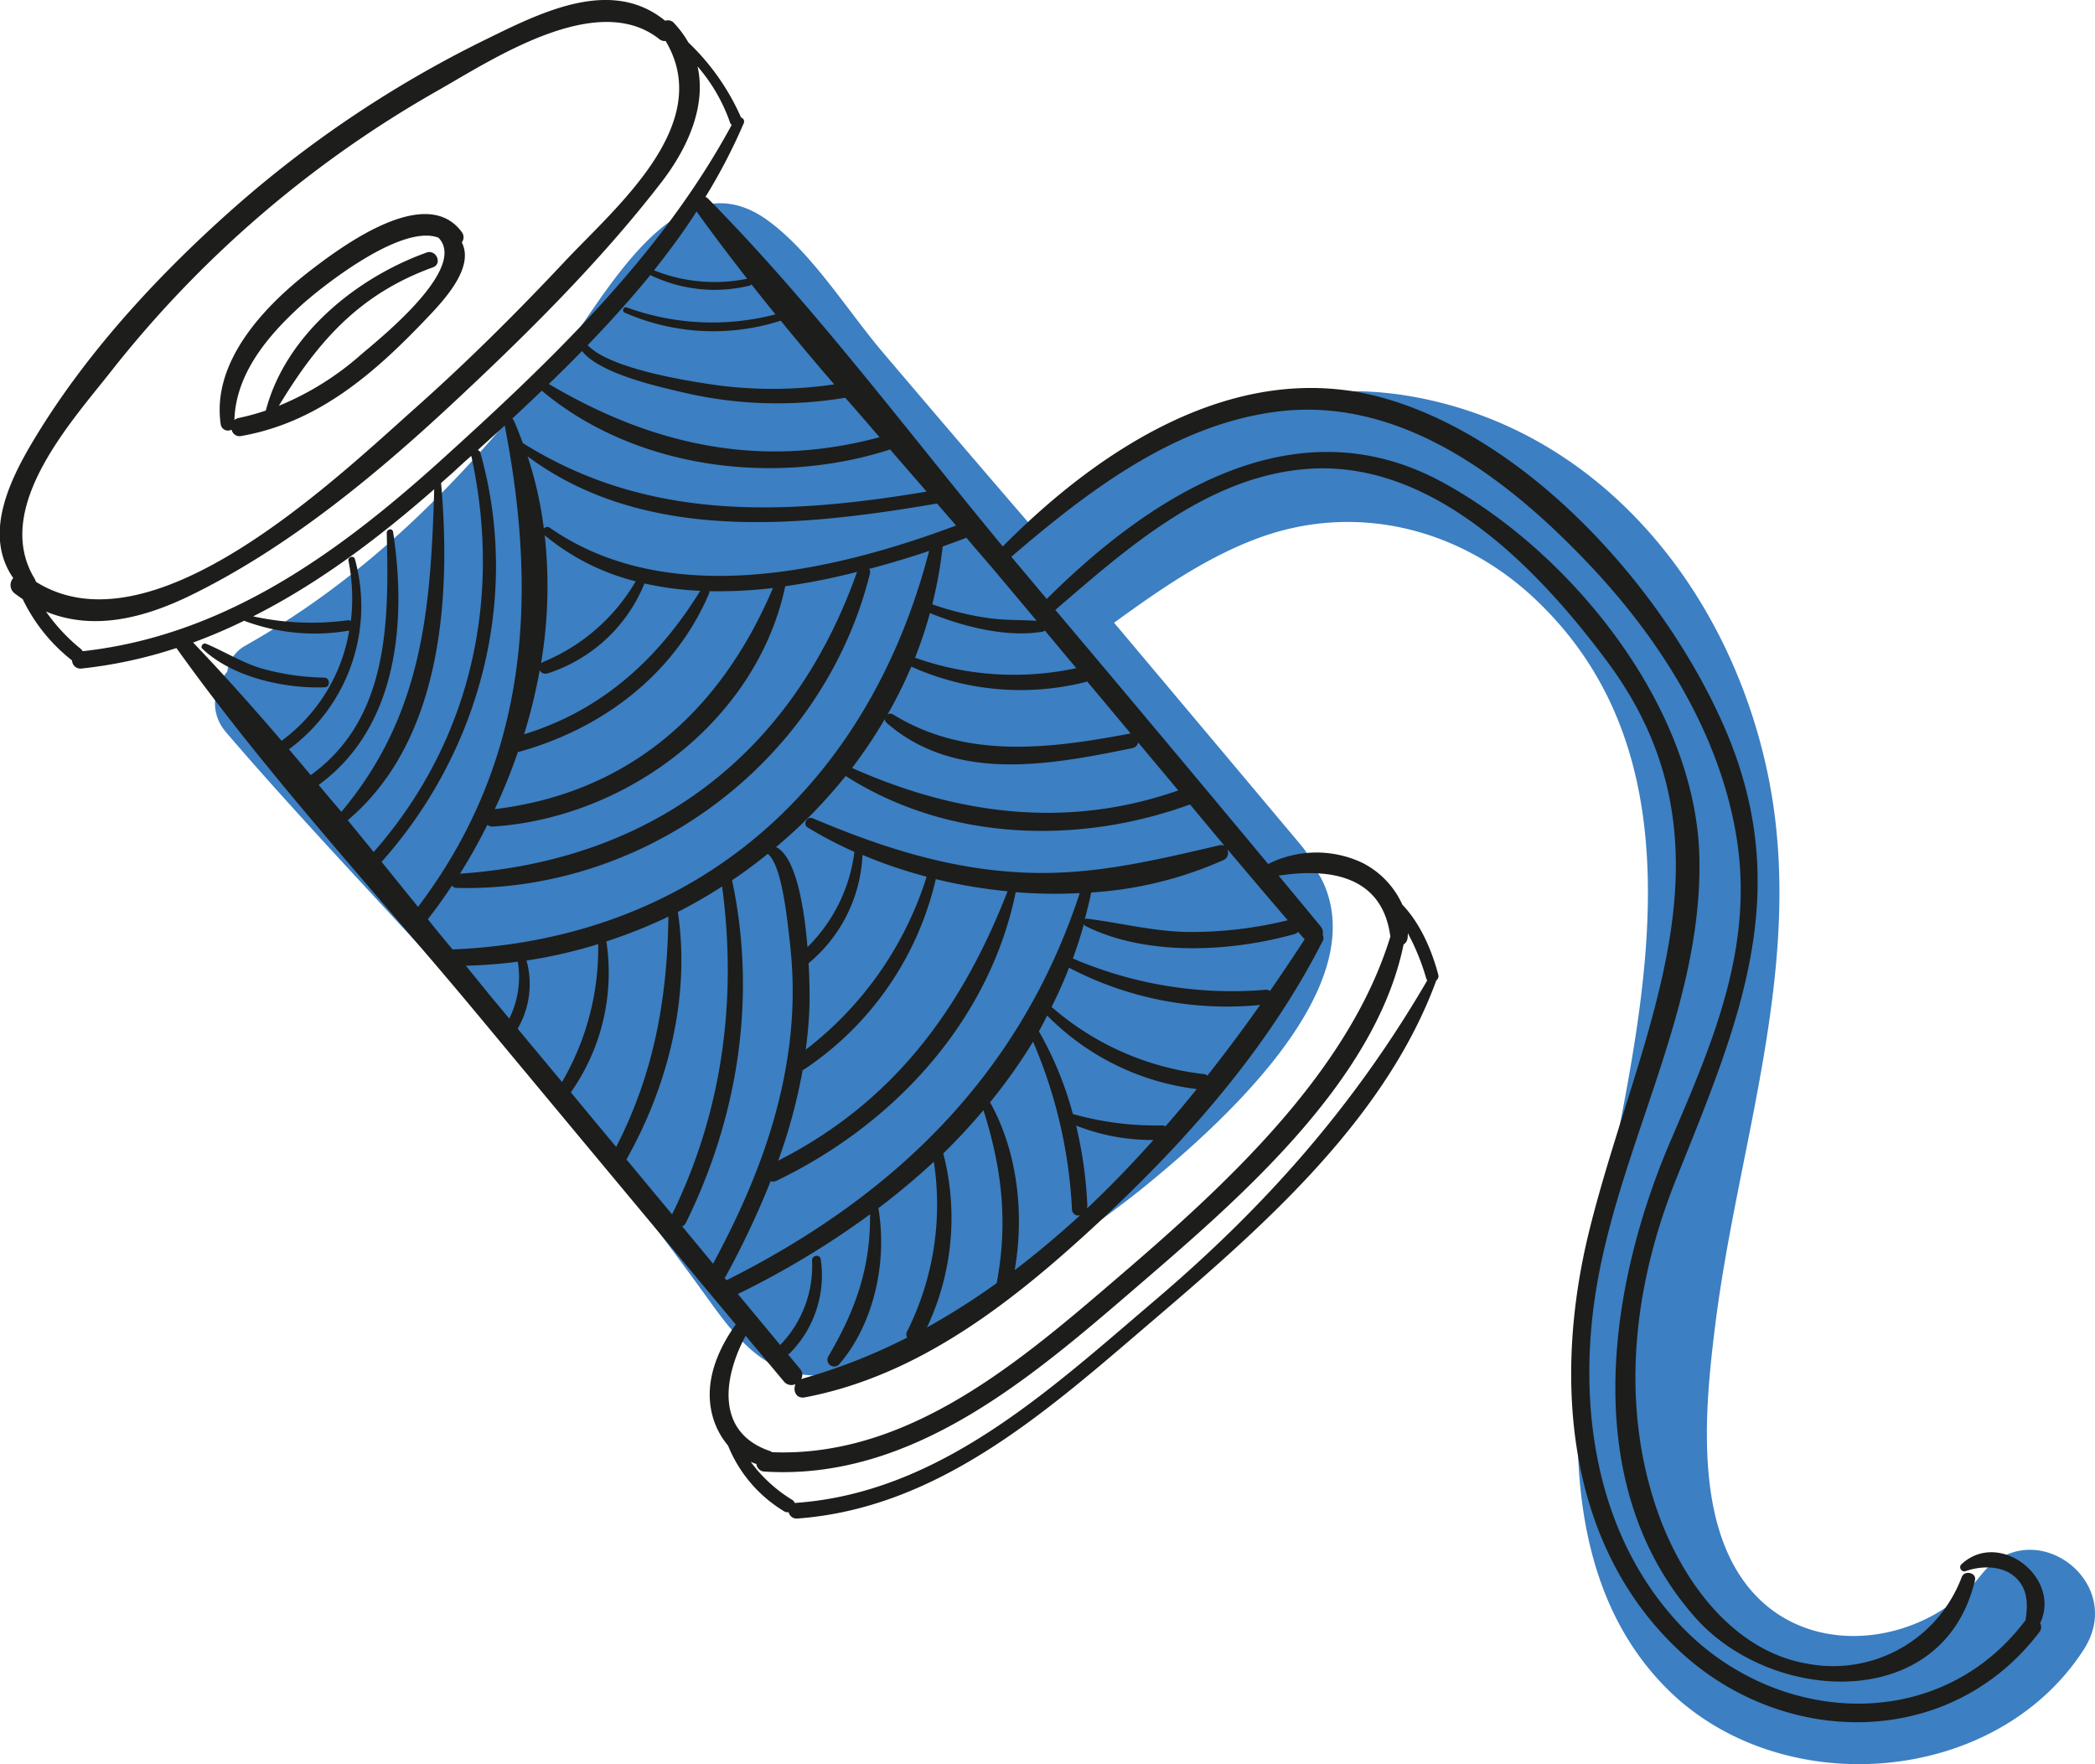 <svg xmlns="http://www.w3.org/2000/svg" id="Layer_1" viewBox="0 0 328.82 276.89"><defs><style>.cls-1{fill:#3c7fc2;}.cls-2{fill:#1d1d1b;}</style></defs><path class="cls-1" d="M436.66,334.47c6.92-10.73-8.15-21.79-16.14-11.67-8.2,10.39-25.53,13.52-35.37,3.15s-7.95-29.47-6.32-42.46c3.61-28.78,14.37-57.38,8.2-86.64-5.95-28.25-25.74-53.42-55.17-58.94-22-4.14-43.88,5.59-59.69,21-1-1.16-2-2.33-3-3.48q-10.54-12.25-21-24.57c-5.55-6.52-11.29-15.92-18.29-20.87-14.13-10-25.34,12.29-32.28,21.28-14.13,18.28-29.28,34.27-49.61,45.7a5.57,5.57,0,0,0-2.71,4c-2.18,2.61-2.86,6.41-.17,9.55,16.54,19.28,34.61,37.14,50.81,56.76q12.17,14.73,23.39,30.17c4.86,6.68,9.54,14.14,18.74,14,8.46-.12,16.41-6.57,23.4-10.74a229.28,229.28,0,0,0,27-18.26c11.78-9.53,36.71-31.29,28.83-48.41a10.82,10.82,0,0,0-1.59-2.47,9.63,9.63,0,0,0-1.81-3.27q-14.7-17.52-29.41-35c7.15-5.19,14.38-10.22,22.56-13.26,15.58-5.78,32.18-1.47,44,10,25,24.12,17.13,60.39,11.17,90.45-5,25.16-11.27,59.95,9.17,80.24C389.21,358.41,422.84,355.9,436.66,334.47Z" transform="translate(-109.61 -75.56)"></path><path class="cls-2" d="M176.69,125.41c3-3.13,7.35-8,5.4-11.81a1.31,1.31,0,0,0,0-1.61c-5.53-7.57-18.52,2-23.73,6-7.24,5.59-15.62,14.36-14.09,24.27a1.15,1.15,0,0,0,1.69.73,1.28,1.28,0,0,0,1.54,1C159.57,141.86,168.44,134.11,176.69,125.41Zm-23.31,13.84c6-9.91,12.5-17.51,24.18-21.73,1.53-.55.52-2.86-1-2.32-11.12,4-22.15,13-25.23,24.8a37.05,37.05,0,0,1-4.29,1.17,1.53,1.53,0,0,0-.64.31c.23-7.26,5.19-13.16,10.38-17.9,2.83-2.6,15.69-13,21.65-10.71,4.65,4.78-9.19,15.81-12.09,18.29A45.48,45.48,0,0,1,153.38,139.25Z" transform="translate(-109.61 -75.56)"></path><path class="cls-2" d="M160.57,181.92a39.14,39.14,0,0,1-10.08-1.49c-3-.94-5.64-2.61-8.56-3.84-.42-.18-.93.43-.57.78,4.69,4.49,12.94,6.31,19.24,6.06C161.46,183.4,161.43,182,160.57,181.92Z" transform="translate(-109.61 -75.56)"></path><path class="cls-2" d="M429.69,331.73a1.22,1.22,0,0,0,.13-1.4c3.36-7.14-6.4-14.75-12.34-9.27a.65.65,0,0,0,.66,1.09c2.4-.84,5.54-.9,7.58.79,2.2,1.83,2.22,4.41,1.79,7a2,2,0,0,0-.16.14c-13.61,17.86-39.1,16.23-53.89.68-12.49-13.13-15.89-31.67-13.84-49.16,2.86-24.38,17.33-46.71,16.71-71.62-.59-23.59-20.18-47.84-40.43-58.79-23-12.45-45.52,2-62,18.38l-4.9-5.84-.66-.78c12-10.31,25.76-20.85,41.91-22.81,19.16-2.33,35.76,10.39,48.29,23.49C369.73,175.3,379.11,189.88,382,206c3.17,17.55-3.36,32.71-10.13,48.49-10,23.26-14.54,54.31,3.87,75,12,13.5,38.9,15,43.85-5.9.29-1.21-1.66-1.63-2.08-.5a21.56,21.56,0,0,1-24.19,13.6c-11.87-2-19.8-13.25-23.53-23.84-6-17.1-3.76-35.59,2.85-52.1,9.86-24.64,18.93-45.24,7.54-71.24-9.33-21.29-30.11-44.67-53-51.36S282.46,145.7,267,161.33c-15.12-18.26-29.62-37.73-46.24-54.58a1.44,1.44,0,0,0-.42-.29A88.56,88.56,0,0,0,226.3,95a.67.67,0,0,0-.38-1v0a36.59,36.59,0,0,0-8.27-11.78,16.05,16.05,0,0,0-2.21-3,1.29,1.29,0,0,0-1.43-.4c-8.45-6.91-19.44-1.34-28.12,2.92a177.93,177.93,0,0,0-40,26.83c-11.84,10.54-23.2,22.89-31.3,36.57-3.88,6.54-7.43,14.62-2.9,21.15a1.63,1.63,0,0,0,.22,2.4c.41.32.84.61,1.26.9a27.2,27.2,0,0,0,7.75,9.63h0a1.32,1.32,0,0,0,1.48,1.27,72,72,0,0,0,14.9-3.22c14.33,20.06,31.48,38.54,47.24,57.49q20.26,24.37,40.56,48.7l-.09.09c-2.86,4.05-4.88,9-3.63,14a12.16,12.16,0,0,0,2.5,4.9,21.4,21.4,0,0,0,8.78,10.3,1,1,0,0,0,.73.15,1.28,1.28,0,0,0,1.35,1c22.49-1.63,39.7-17.31,56.08-31.3,17.16-14.66,36.26-31.4,44.23-53.17a.81.81,0,0,0,.31-.87c-1-3.79-2.81-8.06-5.64-11a13.61,13.61,0,0,0-6.31-6.59,16.85,16.85,0,0,0-14.76.2q-16.62-20-33.4-39.88c11.46-9.87,24.15-21.17,40-22.16,19.55-1.2,35.88,15.82,46.62,30.26,21.94,29.5,4.82,58.39-2.82,89.34-5.67,22.95-3.84,49.7,14.76,66.5C390.29,350,415.89,349.9,429.69,331.73ZM261.05,160.06a1.07,1.07,0,0,0,.21-.13c1.69,2,3.4,3.94,5.06,5.92l6,7.15c-2.6-.16-5.19-.07-7.8-.46a46.91,46.91,0,0,1-8.59-2.13,67.88,67.88,0,0,0,1.64-9.08C258.74,160.91,259.91,160.48,261.05,160.06Zm-1.41-2c-19.5,7.27-45.24,13.19-63.73.34a.66.66,0,0,0-.94.13,59.62,59.62,0,0,0-2.55-11.34c18.37,13.65,42.93,11.05,64.25,7.4C257.67,155.72,258.65,156.88,259.64,158Zm-64.11,23.2a24.48,24.48,0,0,0,15.23-14.12,49.76,49.76,0,0,0,8.76,1.15c-6.67,10.81-15.53,18.79-27.65,22.52a85.72,85.72,0,0,0,2.45-10.06A1,1,0,0,0,195.53,181.24Zm-.75-1.75a1,1,0,0,0-.25.17,73,73,0,0,0,.57-20.11,36.06,36.06,0,0,0,14.29,7.23A30.11,30.11,0,0,1,194.78,179.49Zm26.15-10.85a.56.56,0,0,0,0-.31,73.43,73.43,0,0,0,10-.5c-8.13,19.17-22.4,32.12-43.66,34.71a91.48,91.48,0,0,0,3.62-8.95C204.1,190,215.53,181.4,220.93,168.64Zm28.36-22.58,5.76,6.64c-22.08,3.68-43.66,4.77-63.38-7.62-.45-1.19-.89-2.38-1.43-3.55a.85.85,0,0,0-.23-.29c1.55-1.44,3.1-2.91,4.64-4.38,14.67,12.32,36.58,15,54.47,9.29C249.19,146.14,249.23,146.09,249.29,146.06Zm-1.65-1.89c-18.63,5-35.54,1.31-51.89-8.36,1.76-1.7,3.51-3.43,5.21-5.18,2.82,3.66,12.62,5.72,15.58,6.44a65.08,65.08,0,0,0,25.74.9Q245,141.07,247.64,144.17Zm-20.09-24c1.24,1.58,2.5,3.14,3.77,4.71A39.24,39.24,0,0,1,208,123.82a.44.44,0,0,0-.32.82,34.6,34.6,0,0,0,24.47,1.25q4.13,5.07,8.4,10A66.62,66.62,0,0,1,222,136c-3.39-.49-16.56-2.4-20.15-6.27,3.43-3.55,6.74-7.22,9.83-11a23.1,23.1,0,0,0,15.66,1.64A.52.52,0,0,0,227.55,120.16Zm-.69-.88a25.51,25.51,0,0,1-14.6-1.32c2.37-3,4.62-6,6.68-9.24C221.48,112.3,224.15,115.8,226.86,119.28ZM115.24,166.87a1.9,1.9,0,0,0-.18-.46c-6.78-11.1,5.85-24.75,12.11-32.73a175.17,175.17,0,0,1,51-43.82c8.67-4.91,25.1-15.92,34.91-8.17a1.3,1.3,0,0,0,1,.3c7.83,13.09-7.88,26.13-15.85,34.63-7.46,7.95-15.19,15.64-23.34,22.9C162,151,133.5,178.35,115.24,166.87Zm7.34,10.9a1.14,1.14,0,0,0-.3-.37,28.83,28.83,0,0,1-5.45-5.85c7.29,3,15.11,1.15,22.67-2.53,15-7.32,28.63-18.51,40.77-29.79,11.6-10.79,23.54-22.57,33.21-35.14,4.18-5.44,7-12,5.61-18.11a27,27,0,0,1,5.1,8.81.83.83,0,0,0,.26.38c-11.17,20.63-28.35,37-45.61,52.62C162.65,162.41,144.82,175.32,122.58,177.77Zm17.34-1.36a84.92,84.92,0,0,0,8-3.42,31.53,31.53,0,0,0,16.44,1.55l.06,0a27,27,0,0,1-10.61,17.29C149.27,186.54,144.68,181.38,139.92,176.41Zm19.7,22.35c12.36-9,13.86-25.46,11.69-39.69-.1-.68-1-.5-1,.15.36,13.95.35,29.13-11.93,38-1.13-1.36-2.28-2.71-3.42-4.06a27.87,27.87,0,0,0,10.35-29.87c-.17-.6-1.16-.31-1,.3a30.07,30.07,0,0,1,.37,9.44.79.79,0,0,0-.52-.11,42.89,42.89,0,0,1-14.82-.62c10.25-5.17,19.61-12.23,28.42-19.95-.54,18.88-1.81,35.41-14.57,50.63Q161.39,200.87,159.62,198.76Zm4.55,5.51a.42.42,0,0,0,.13-.07c14.71-12.51,16.11-34.87,14.54-52.83.56-.5,1.13-1,1.68-1.49,1-.91,2-1.85,3.06-2.77,4.92,22.5-.1,44.87-15.32,62.18C166.9,207.61,165.53,205.94,164.17,204.27Zm5.33,6.56C185,193.47,191.39,169.21,185,146.61a.56.56,0,0,0-.4-.41c1.41-1.29,2.82-2.55,4.23-3.85,5.29,27.24,3.64,52.77-13.61,75.55Zm16.61-5.8a1.34,1.34,0,0,0,.88.26c21-1.38,41.39-16.62,45.87-37.72a105.47,105.47,0,0,0,11.27-2.25C234,193.94,212,210.6,181.8,212.69,183.35,210.23,184.79,207.67,186.11,205Zm-9.35,14.8c1.33-1.68,2.57-3.45,3.79-5.27a.89.89,0,0,0,.71.36c30.05.74,57.6-20.09,64.88-49.29a1,1,0,0,0-.1-.78c3.25-.86,6.39-1.81,9.4-2.82-9.48,36.58-36.25,60.92-74.8,62.55C179.34,223,178,221.42,176.76,219.83Zm10.48,12.84c-1.52-1.82-3-3.7-4.52-5.54a76.87,76.87,0,0,0,8.16-.63,14.62,14.62,0,0,1-1.34,8.93Zm3.61,4.34a13.84,13.84,0,0,0,1.4-10.69,77.05,77.05,0,0,0,11.25-2.58,41.56,41.56,0,0,1-5.68,21.64Zm8.35,10a32.58,32.58,0,0,0,5.58-23.69,79.71,79.71,0,0,0,9.74-3.89c-.17,12.85-2.27,24.62-8.2,36.14Q202.77,251.33,199.2,247Zm8.74,10.51C214.45,246,218,232,216,218.69a76.82,76.82,0,0,0,6.95-4c2.37,17.78.07,35.26-7.85,51.47C212.72,263.32,210.34,260.43,207.94,257.55Zm8.75,10.54a1.24,1.24,0,0,0,.56-.55c8.25-16.72,11.15-35.51,7.26-53.79,1.94-1.29,3.79-2.69,5.6-4.14,2.31,1.77,3.11,10.91,3.47,13.87a66.56,66.56,0,0,1-.38,18.16c-1.76,11.46-6.2,22.15-11.67,32.29Zm39.79-54.52a80.12,80.12,0,0,0,11.27,1.91c-7.21,18.56-18,33.15-36,42.28a86.32,86.32,0,0,0,3.84-14.22,1.15,1.15,0,0,0,.23-.1A49.18,49.18,0,0,0,256.48,213.57Zm-20.41,26.74a66.52,66.52,0,0,0,.61-7.62c0-.95,0-3.19-.16-5.92a23.41,23.41,0,0,0,8.46-17,75,75,0,0,0,10.07,3.42A54.83,54.83,0,0,1,236.07,240.31ZM223.33,276.1a1.13,1.13,0,0,0,.23-.29,136,136,0,0,0,7-14.86,1.17,1.17,0,0,0,.91-.06c18.35-8.8,33.41-25,37.56-45.3a76.7,76.7,0,0,0,10.05.15c-9.34,28.43-29,47.52-55.44,60.76ZM265,248.57a84.08,84.08,0,0,0,6.75-9.52,76.06,76.06,0,0,1,6.11,26.25,1,1,0,0,0,1.29,1c-3.31,3-6.73,5.93-10.28,8.61C270.41,266.12,269.33,256.33,265,248.57Zm1.1,28.34a113.41,113.41,0,0,1-11,7,40.32,40.32,0,0,0,2.56-27.32c2.23-2.16,4.32-4.44,6.31-6.78C266.85,258.91,267.86,267.31,266.05,276.91Zm14.18-12a66.87,66.87,0,0,0-1.77-12.69,32.17,32.17,0,0,0,12.14,2.26c-3.34,3.73-6.8,7.34-10.43,10.75A1.13,1.13,0,0,0,280.23,265ZM292,252.2a48.32,48.32,0,0,1-14-1.79,54.29,54.29,0,0,0-5.25-12.84.54.54,0,0,0-.09-.12c.47-.81.87-1.67,1.31-2.5a39.67,39.67,0,0,0,23.47,11.54q-2.4,3-4.91,5.85A.9.9,0,0,0,292,252.2Zm6.49-8.07a43.78,43.78,0,0,1-23.83-10.53c1-2,1.92-4,2.73-6.16a53.38,53.38,0,0,0,30,5.85c-2.63,3.74-5.4,7.44-8.27,11.09A1.13,1.13,0,0,0,298.52,244.13Zm9.51-13.2A63.26,63.26,0,0,1,278,226c.64-1.76,1.23-3.55,1.73-5.38a.59.59,0,0,0,.27.29c9.57,4.78,22.79,4.07,32.81,1.25a1.19,1.19,0,0,0,.54-.34l1,1.13a.1.1,0,0,0,.05,0c-1.75,2.71-3.58,5.43-5.46,8.15A1.11,1.11,0,0,0,308,230.93Zm-82.58,47.73a135.81,135.81,0,0,0,20.75-12.51c.09,8.28-2.24,15-6.54,22.28a1.06,1.06,0,0,0,1.71,1.24c5.51-6.41,7.56-16.19,6.13-24.48a112.76,112.76,0,0,0,8.71-7.29A44.38,44.38,0,0,1,252,284.5a1,1,0,0,0,0,1,90.47,90.47,0,0,1-16.49,6.46l-.16.08a1.41,1.41,0,0,0-.18-1.64l-1.89-2.28a.89.89,0,0,0,.33-.2,17.35,17.35,0,0,0,4.82-14.69c-.12-.89-1.41-.67-1.36.2a17.8,17.8,0,0,1-4.9,13.12.64.64,0,0,0-.08.14Zm105.22-56.51a35.65,35.65,0,0,1,2.83,7,.76.76,0,0,0,.16.28c-11.46,19.66-25.27,35.34-42.65,50.14-16.51,14.05-33.87,30.31-56.55,31.88l-.09,0A.94.94,0,0,0,234,311a22.85,22.85,0,0,1-6.56-6,8.61,8.61,0,0,0,.89.34,1.33,1.33,0,0,0,1.31,1.19c22.9,1.42,41.45-14.41,57.79-28.47,15.86-13.66,38-32.35,42.48-54.27a1.31,1.31,0,0,0,.61-.89c.05-.31.05-.61.07-.91Zm-2.83.49c-6.57,21.34-26,39.05-42.33,53.07C270,289,252.39,304.33,230.79,303.49a1.38,1.38,0,0,0-.29-.17c-8.62-2.91-7.38-11.54-3.86-18.11l6,7.17a1.5,1.5,0,0,0,1.83.42c-.45,1,.08,2.35,1.47,2.08,18.08-3.42,32.94-15.25,46.12-27.48,13.8-12.8,26.56-27.27,35.14-44.12a1,1,0,0,0,0-1,1.49,1.49,0,0,0-.33-1.34c-2.18-2.66-4.38-5.3-6.57-7.94C318.32,211.75,326.64,213,327.84,222.64ZM311.73,220a63.27,63.27,0,0,1-16.05,1.83c-5.27-.14-10.25-1.42-15.44-2.08a.55.55,0,0,0-.37.09c.36-1.39.73-2.77,1-4.2a60.16,60.16,0,0,0,20.81-5.11c1.19-.55.73-2.62-.65-2.3-11,2.54-20.93,5-32.34,4.19-11.17-.75-21.32-4.12-31.55-8.44-.85-.36-1.59.94-.78,1.44a63.84,63.84,0,0,0,7.35,3.85,25.38,25.38,0,0,1-7.36,14.94c-.53-6.42-1.84-14.2-4.94-15.7a77.9,77.9,0,0,0,10.93-11.16l0,0c16,10.24,36.5,10.87,54.05,4.47Q304,211,311.73,220Zm-17.18-20.38c-17.32,6.08-34.63,3.87-51.21-3.53a73.77,73.77,0,0,0,5.14-7.67.85.85,0,0,0,.31.61c10.86,9.43,25.71,6.57,38.56,3.95a1.13,1.13,0,0,0,.9-.89C290.34,194.6,292.45,197.11,294.55,199.62Zm-14.34-17.15,6.87,8.22H287c-12.61,2.39-25.78,4.08-37.23-3a.82.82,0,0,0-.85,0,70.67,70.67,0,0,0,3.72-7.5,41.84,41.84,0,0,0,27.42,2.4A.67.67,0,0,0,280.21,182.47Zm-7-7.75a.88.88,0,0,0,.4-.19l4.93,5.9a46.41,46.41,0,0,1-25.31-1.64,68.31,68.31,0,0,0,2.34-7C260.89,173.92,267.45,175.63,273.18,174.72Z" transform="translate(-109.61 -75.56)"></path></svg>